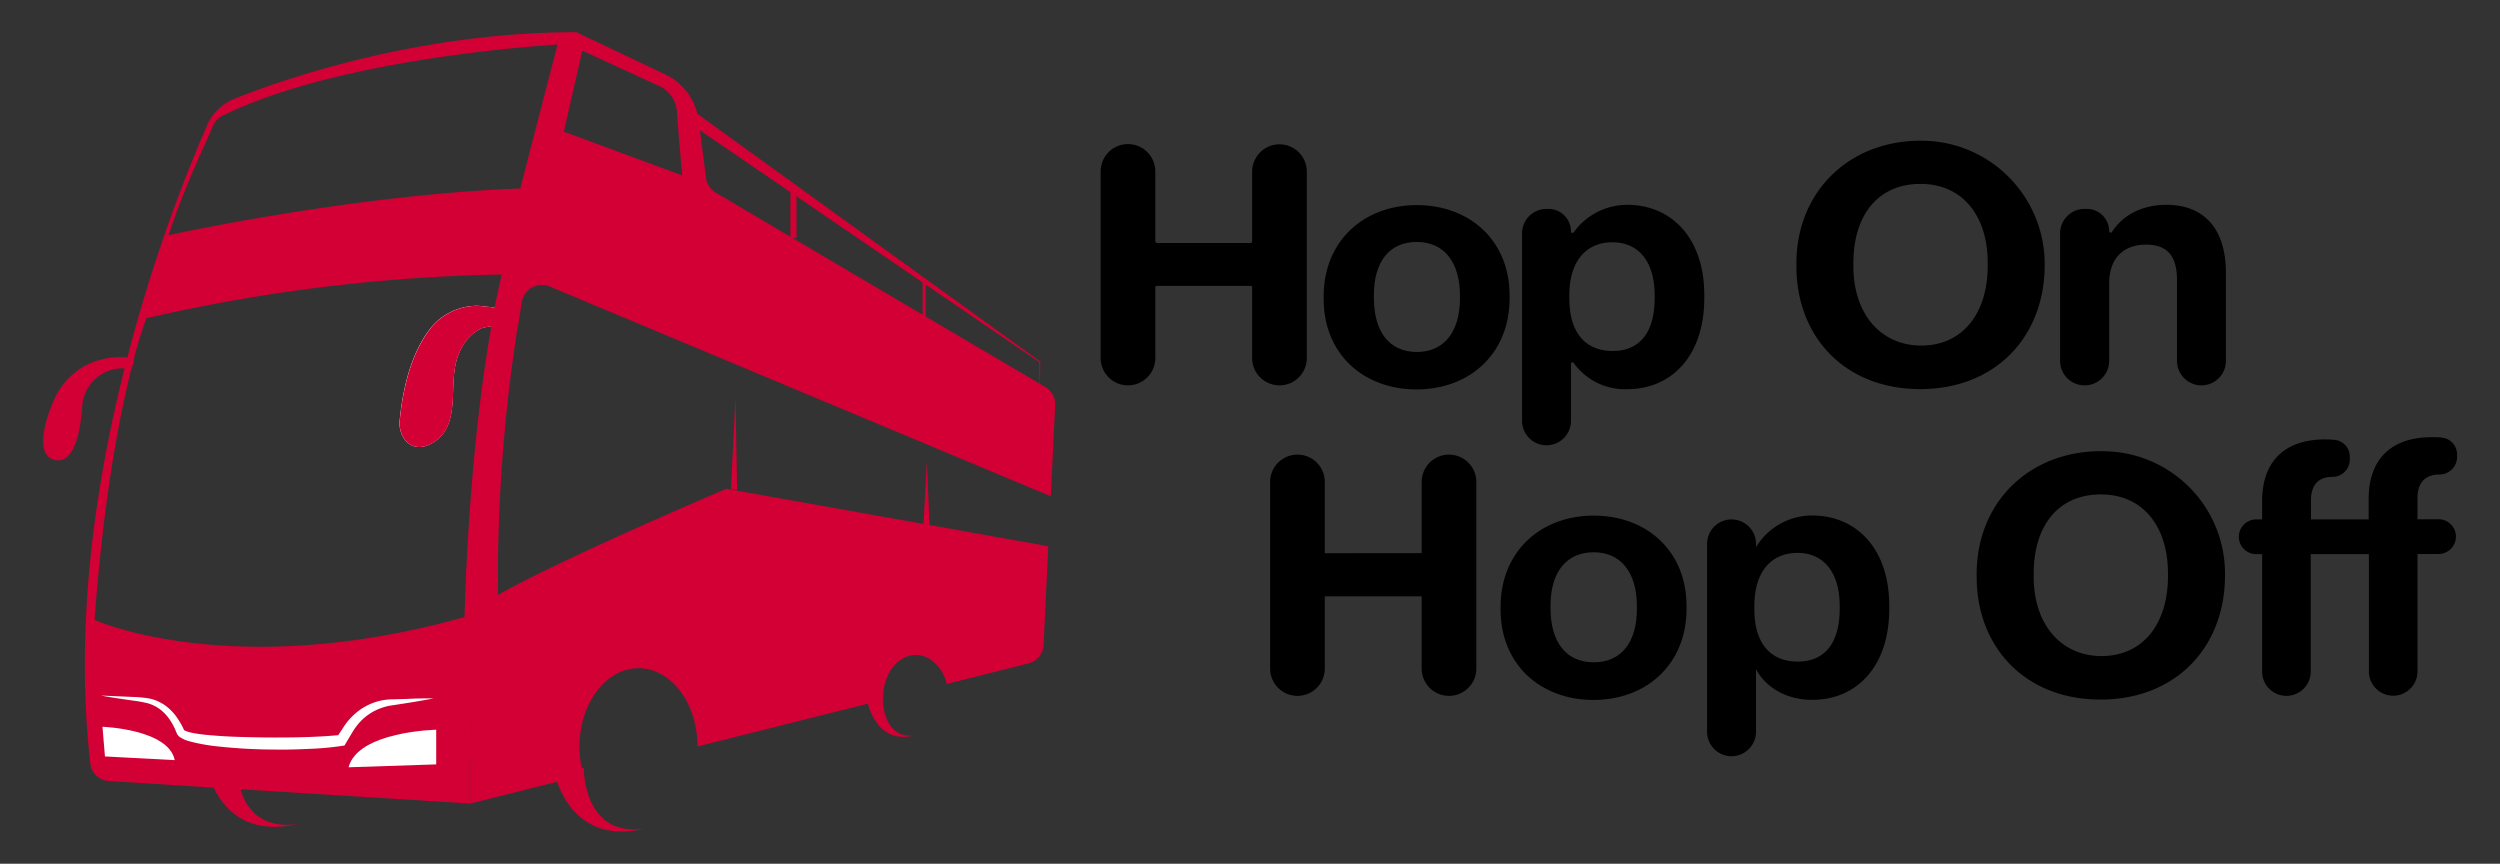 <svg id="Layer_2" data-name="Layer 2" xmlns="http://www.w3.org/2000/svg" viewBox="0 0 466 161"><rect x="0" y="0" width="466" height="161" fill="#333333" stroke="none"/><defs><style>.cls-1{fill:#d20034;}.cls-2,.cls-3{fill:none;stroke:#d20034;stroke-miterlimit:10;}.cls-2{stroke-width:1.13px;}.cls-3{stroke-width:0.57px;}.cls-4{fill:#fff;}</style></defs><title>HO-HO-Bus-Tours</title><path class="cls-1" d="M161.52,130.06s1.29,9,9,7c-6,.94-6-6.88-6-6.88Z"/><path class="cls-1" d="M103.14,143.16s2.31,14.79,17,11.31c-11.53,1.64-11.32-11.32-11.32-11.32Z"/><path class="cls-1" d="M38.61,143.16s2.24,13.76,16.92,10.45c-11.53,1.58-11.3-10.36-11.3-10.36Z"/><polygon class="cls-1" points="130.1 21.3 193.86 67.38 193.9 67.41 193.9 67.46 193.81 74.42 193.72 67.46 193.76 67.53 128.8 23.16 130.1 21.3"/><line class="cls-2" x1="147.9" y1="44.38" x2="147.9" y2="35.2"/><line class="cls-3" x1="172.26" y1="61.78" x2="172.26" y2="52.6"/><path class="cls-1" d="M96.54,60.58,97,57.85c.1-.56.19-1.1.28-1.59a3.79,3.79,0,0,1,5.2-2.85l93.39,39.1.82-17.08a3.73,3.73,0,0,0-1.84-3.28l-1-.6L172.26,58.83,133.41,35.91a3.78,3.78,0,0,1-1.8-2.73l-1.34-10.37-.06-.45A11,11,0,0,0,124,13.87L110.47,7.44C109.36,7,108.12,6.25,107.41,6c-3.48,2.31-1,1.49-1.81,3-1.38,2.55-1.29,6.25-2.46,9.59a157.39,157.39,0,0,0-5.66,21.51c-1.13,5.82-3.32,11-4.17,17.32-.14,1.07-.28,2.14-.42,3.23-2.91,22.85-4.2,47.4-4.77,64.74-.26,8.05-.38,14.55-.42,18.59v.61c0,.87,0,1.64,0,2.31,0,1.88,0,2.87,0,2.87l21.08-5.28a18.39,18.39,0,0,1-.76-5.32c0-8.08,4.94-14.62,11-14.62s11,6.53,11,14.59l34.61-8.69a4.1,4.1,0,0,1,0-.5c0-4.34,2.72-7.86,6.08-7.86,2.69,0,5,2.27,5.77,5.39l8.85-2.22,6.2-1.56a3.73,3.73,0,0,0,3-3.58l.87-18.3-22.7-4.06-37.32-6.65S105,104,92.83,110.89a300.09,300.09,0,0,1,3.37-48C96.31,62.05,96.43,61.29,96.54,60.58Zm12-51.14,14.52,6.68a5.66,5.66,0,0,1,3.12,4.69c.33,5,1,11.89,1,11.89L105.1,24.54Z"/><path class="cls-1" d="M43.7,18.41a9.42,9.42,0,0,0-5.11,4.95l0,.06v0c-2,4.57-5.67,13.34-9.46,24.89h0c-1.82,5.5-3.66,11.64-5.37,18.25-.18.68-.35,1.37-.53,2.06-5.44,21.59-9.37,47.91-6.39,73.73a3.7,3.7,0,0,0,3.52,3.24l15.87,1,51.52,3.2s0-1,0-2.87c0-.67,0-1.44,0-2.31,0-4.21.18-10.84.59-19.24a584.57,584.57,0,0,1,6.4-63c.11-.62.21-1.24.31-1.87.15-1,.31-1.89.46-2.84.25-1.42.5-2.86.76-4.31h0A406.65,406.65,0,0,1,107.41,6C77.77,6,52.69,14.82,43.7,18.41ZM17.63,115.55c1.66-22.82,4.66-38.1,6.88-46.89a5.65,5.65,0,0,0,.5-2,73.32,73.32,0,0,1,2.28-7.34,318.34,318.34,0,0,1,66.24-8.15c-.47,2-.91,4-1.32,6.11L89.11,57a11.23,11.23,0,0,0-8.84,4.2c-2.41,3.06-4.88,8.29-5.75,17.14a5.16,5.16,0,0,0,.85,3.47c2.25,3.18,6.54.78,7.89-2,2.14-4.4.28-9.87,2.55-14.47a8.39,8.39,0,0,1,4-4.16,9.57,9.57,0,0,1,1.78-.34c-4.44,24.93-5,54.18-5,54.18C43.24,127.16,17.63,115.55,17.63,115.55ZM97,35.13c-31.32,1.15-65.58,8.71-65.58,8.71,3.11-9.45,6.63-16.4,8.22-20.27a3.92,3.92,0,0,1,1.85-2C63.82,10.51,103.93,8.31,103.93,8.31S97.11,34.54,97,35.13Z"/><path class="cls-1" d="M24.51,68.66a12,12,0,0,0-1.33,0,7.6,7.6,0,0,0-7.88,7.64c-.25,2.57-1,10.11-4.89,9.47-4.49-.75-1.4-9-.28-11.35a13.32,13.32,0,0,1,6-6.39,14.6,14.6,0,0,1,7.55-1.43,9.54,9.54,0,0,1,1.3.13"/><path class="cls-4" d="M92.21,57.33c-.22,1.16-.44,2.31-.64,3.49a9.57,9.57,0,0,0-1.78.34,8.39,8.39,0,0,0-4,4.16c-2.27,4.6-.41,10.07-2.55,14.47-1.35,2.79-5.64,5.19-7.89,2a5.16,5.16,0,0,1-.85-3.47c.87-8.85,3.34-14.08,5.75-17.14A11.23,11.23,0,0,1,89.11,57Z"/><path class="cls-1" d="M97,57.85l-1.52-.17-1.26-.13-.89-.11-1.1-.11L89.11,57a11.23,11.23,0,0,0-8.84,4.2c-2.41,3.06-4.88,8.29-5.75,17.14a5.16,5.16,0,0,0,.85,3.47c2.25,3.18,6.54.78,7.89-2,2.14-4.4.28-9.87,2.55-14.47a8.39,8.39,0,0,1,4-4.16,9.57,9.57,0,0,1,1.78-.34c.41-.06.86-.11,1.32-.15l.24,0c.65-.06,1.29-.1,1.87-.12a8.48,8.48,0,0,1,1.54.06Z"/><path class="cls-4" d="M81.31,142.48l0-6.46s-14.58.28-16.34,7Z"/><polygon class="cls-1" points="136.25 91.19 137.1 74.09 137.39 91.21 136.25 91.19"/><polygon class="cls-1" points="172.13 97.78 172.14 97.7 172.14 97.78 172.77 85.97 173.26 97.79 173.26 97.8 173.26 97.86 173.25 97.94 172.13 97.78"/><path class="cls-4" d="M19.56,141l-.46-5.53s12.3.43,13.47,6.22Z"/><path class="cls-4" d="M80.85,130.18q-2.5.48-5,.87l-2.5.39A10.09,10.09,0,0,0,71,132a9.86,9.86,0,0,0-3.86,2.54,11.46,11.46,0,0,0-1.4,1.86l-1.29,2.16-.23.4-.51.08a54.35,54.35,0,0,1-6.06.55c-2,.09-4,.16-6,.13a101.89,101.89,0,0,1-12.07-.7c-1-.14-2-.31-3-.53-.51-.11-1-.23-1.53-.39a5.3,5.3,0,0,1-1.62-.78,1.53,1.53,0,0,1-.44-.55l-.16-.37c-.09-.22-.18-.44-.28-.65a10.72,10.72,0,0,0-.68-1.25,8.49,8.49,0,0,0-1.81-2.1,7.11,7.11,0,0,0-2.45-1.29,24.73,24.73,0,0,0-2.89-.53c-2-.29-4-.57-5.93-.93l6,.26a21.66,21.66,0,0,1,3.05.29,8.17,8.17,0,0,1,2.92,1.27,9.65,9.65,0,0,1,2.23,2.28,15.78,15.78,0,0,1,.83,1.35q.2.34.36.69c0,.1.13.28.16.32s0,0,0,0a4.68,4.68,0,0,0,1.12.41c.45.11.92.19,1.39.26,1,.15,1.94.24,2.92.31,1.95.17,3.93.25,5.91.3s4,.09,6,.08c4,0,8-.1,11.83-.48l-.74.48,1.39-2.13a11.39,11.39,0,0,1,1.78-2.08,10.8,10.8,0,0,1,4.74-2.6,11.57,11.57,0,0,1,2.63-.31l2.54-.07C77.46,130.19,79.15,130.17,80.85,130.18Z"/><path d="M241.85,84.74h0a5.09,5.09,0,0,1,5.09,5.09v13.28H265V89.83a5.09,5.09,0,0,1,5.09-5.09h0a5.1,5.1,0,0,1,5.1,5.09v34.79a5.1,5.1,0,0,1-5.1,5.09h0a5.09,5.09,0,0,1-5.09-5.09V111.16H246.94v13.46a5.09,5.09,0,0,1-5.09,5.09h0a5.1,5.1,0,0,1-5.1-5.09V89.83A5.1,5.1,0,0,1,241.85,84.74Z"/><path d="M279.71,113.61v-.5c0-10.32,7.48-17,17.36-17s17.3,6.61,17.3,16.86v.5c0,10.38-7.49,17-17.36,17S279.71,123.86,279.71,113.61Zm25.41-.13V113c0-6.29-3-10.06-8.05-10.06s-8.05,3.65-8.05,9.94v.5c0,6.29,2.89,10.07,8.05,10.07S305.12,119.71,305.12,113.48Z"/><path d="M322.76,96.82h0a4.56,4.56,0,0,1,4.56,4.56V102a12.22,12.22,0,0,1,10.5-5.91c8.05,0,14.34,6,14.34,16.86v.5c0,10.88-6.16,17-14.34,17-5.09,0-8.8-2.51-10.5-5.72v11.67a4.56,4.56,0,0,1-4.56,4.56h0a4.56,4.56,0,0,1-4.56-4.56v-35A4.56,4.56,0,0,1,322.76,96.82Zm20.16,16.66V113c0-6.67-3.27-9.94-7.86-9.94-4.78,0-8.05,3.34-8.05,9.94v.5c0,6.61,3.14,9.82,8.11,9.82S342.92,119.9,342.92,113.48Z"/><path d="M368.45,107.51V107c0-14.19,11-24,25.54-22.8A22.8,22.8,0,0,1,414.74,107v.26c0,13.39-9.18,23.14-23.21,23.14S368.45,120.65,368.45,107.51Zm35.66-.13v-.5c0-8.74-4.65-14.72-12.51-14.72s-12.52,5.73-12.52,14.78v.51c0,9.18,5.28,14.84,12.64,14.84C399.33,122.29,404.11,116.44,404.11,107.38Z"/><path d="M421.66,103.29h-1.1a3.24,3.24,0,0,1-3.24-3.24h0a3.24,3.24,0,0,1,3.24-3.23h1.1v-3.4c0-7.61,4.4-11.51,11.7-11.51a17.82,17.82,0,0,1,1.88.09A3.13,3.13,0,0,1,438,85.11v.56a3.23,3.23,0,0,1-3.23,3.22h0c-2.83,0-4,1.76-4,4.34v3.59h10.75V93c0-7.67,4.47-11.51,11.76-11.51.68,0,1.28,0,1.83.07A3.17,3.17,0,0,1,458,84.77v.39a3.29,3.29,0,0,1-3.29,3.29h0c-2.9,0-4.09,1.82-4.09,4.34v4h3.93a3.24,3.24,0,0,1,3.24,3.23h0a3.24,3.24,0,0,1-3.24,3.24h-3.93v21.89a4.53,4.53,0,0,1-4.53,4.53h0a4.53,4.53,0,0,1-4.53-4.53V103.29H430.72v21.89a4.53,4.53,0,0,1-4.53,4.53h0a4.53,4.53,0,0,1-4.53-4.53Z"/><path d="M210.26,26.86h0A5.09,5.09,0,0,1,215.35,32v13a.29.29,0,0,0,.28.29h17.49a.28.28,0,0,0,.28-.29V32a5.1,5.1,0,0,1,5.1-5.1h0a5.09,5.09,0,0,1,5.09,5.1V66.74a5.09,5.09,0,0,1-5.09,5.09h0a5.09,5.09,0,0,1-5.1-5.09V53.56a.28.28,0,0,0-.28-.28H215.63a.29.29,0,0,0-.28.28V66.74a5.09,5.09,0,0,1-5.09,5.09h0a5.09,5.09,0,0,1-5.1-5.09V32A5.09,5.09,0,0,1,210.26,26.86Z"/><path d="M246.73,55.73v-.5c0-10.32,7.49-17,17.36-17s17.3,6.61,17.3,16.86v.5c0,10.38-7.48,17-17.36,17S246.73,66,246.73,55.73Zm25.41-.13v-.44c0-6.28-2.95-10.06-8.05-10.06s-8,3.65-8,9.94v.5c0,6.29,2.9,10.07,8,10.07S272.14,61.83,272.14,55.6Z"/><path d="M288.27,38.94h.36a4.2,4.2,0,0,1,4.2,4.2h0a.28.28,0,0,0,.51.16,12.3,12.3,0,0,1,10-5.12c8.05,0,14.34,6,14.34,16.86v.5c0,10.88-6.16,17-14.34,17a11.74,11.74,0,0,1-10-4.88.28.28,0,0,0-.51.16V78.47A4.56,4.56,0,0,1,288.27,83h0a4.56,4.56,0,0,1-4.56-4.56v-35A4.56,4.56,0,0,1,288.27,38.94ZM308.43,55.6v-.5c0-6.67-3.27-9.94-7.86-9.94-4.78,0-8.05,3.34-8.05,9.94v.5c0,6.61,3.14,9.82,8.11,9.82S308.43,62,308.43,55.6Z"/><path d="M334.85,49.63v-.5c0-14.11,10.87-23.89,25.28-22.82a23,23,0,0,1,21,23.07h0c0,13.4-9.18,23.15-23.21,23.15S334.85,62.78,334.85,49.63Zm35.66-.13V49c0-8.74-4.66-14.72-12.52-14.72S345.47,40,345.47,49.06v.51c0,9.18,5.29,14.84,12.65,14.84C365.73,64.41,370.51,58.56,370.51,49.5Z"/><path d="M388.59,38.94h.4a4.16,4.16,0,0,1,4.16,4.16h0a.28.28,0,0,0,.51.15c1.82-2.85,5.22-5.07,10.18-5.07,6.48,0,11.07,3.9,11.07,12.71V67.27a4.56,4.56,0,0,1-4.56,4.56h0a4.56,4.56,0,0,1-4.56-4.56V52.21c0-4.47-1.76-6.61-5.79-6.61s-6.85,2.39-6.85,7.24V67.27a4.56,4.56,0,0,1-4.56,4.56h0A4.56,4.56,0,0,1,384,67.27V43.5A4.56,4.56,0,0,1,388.59,38.94Z"/></svg>